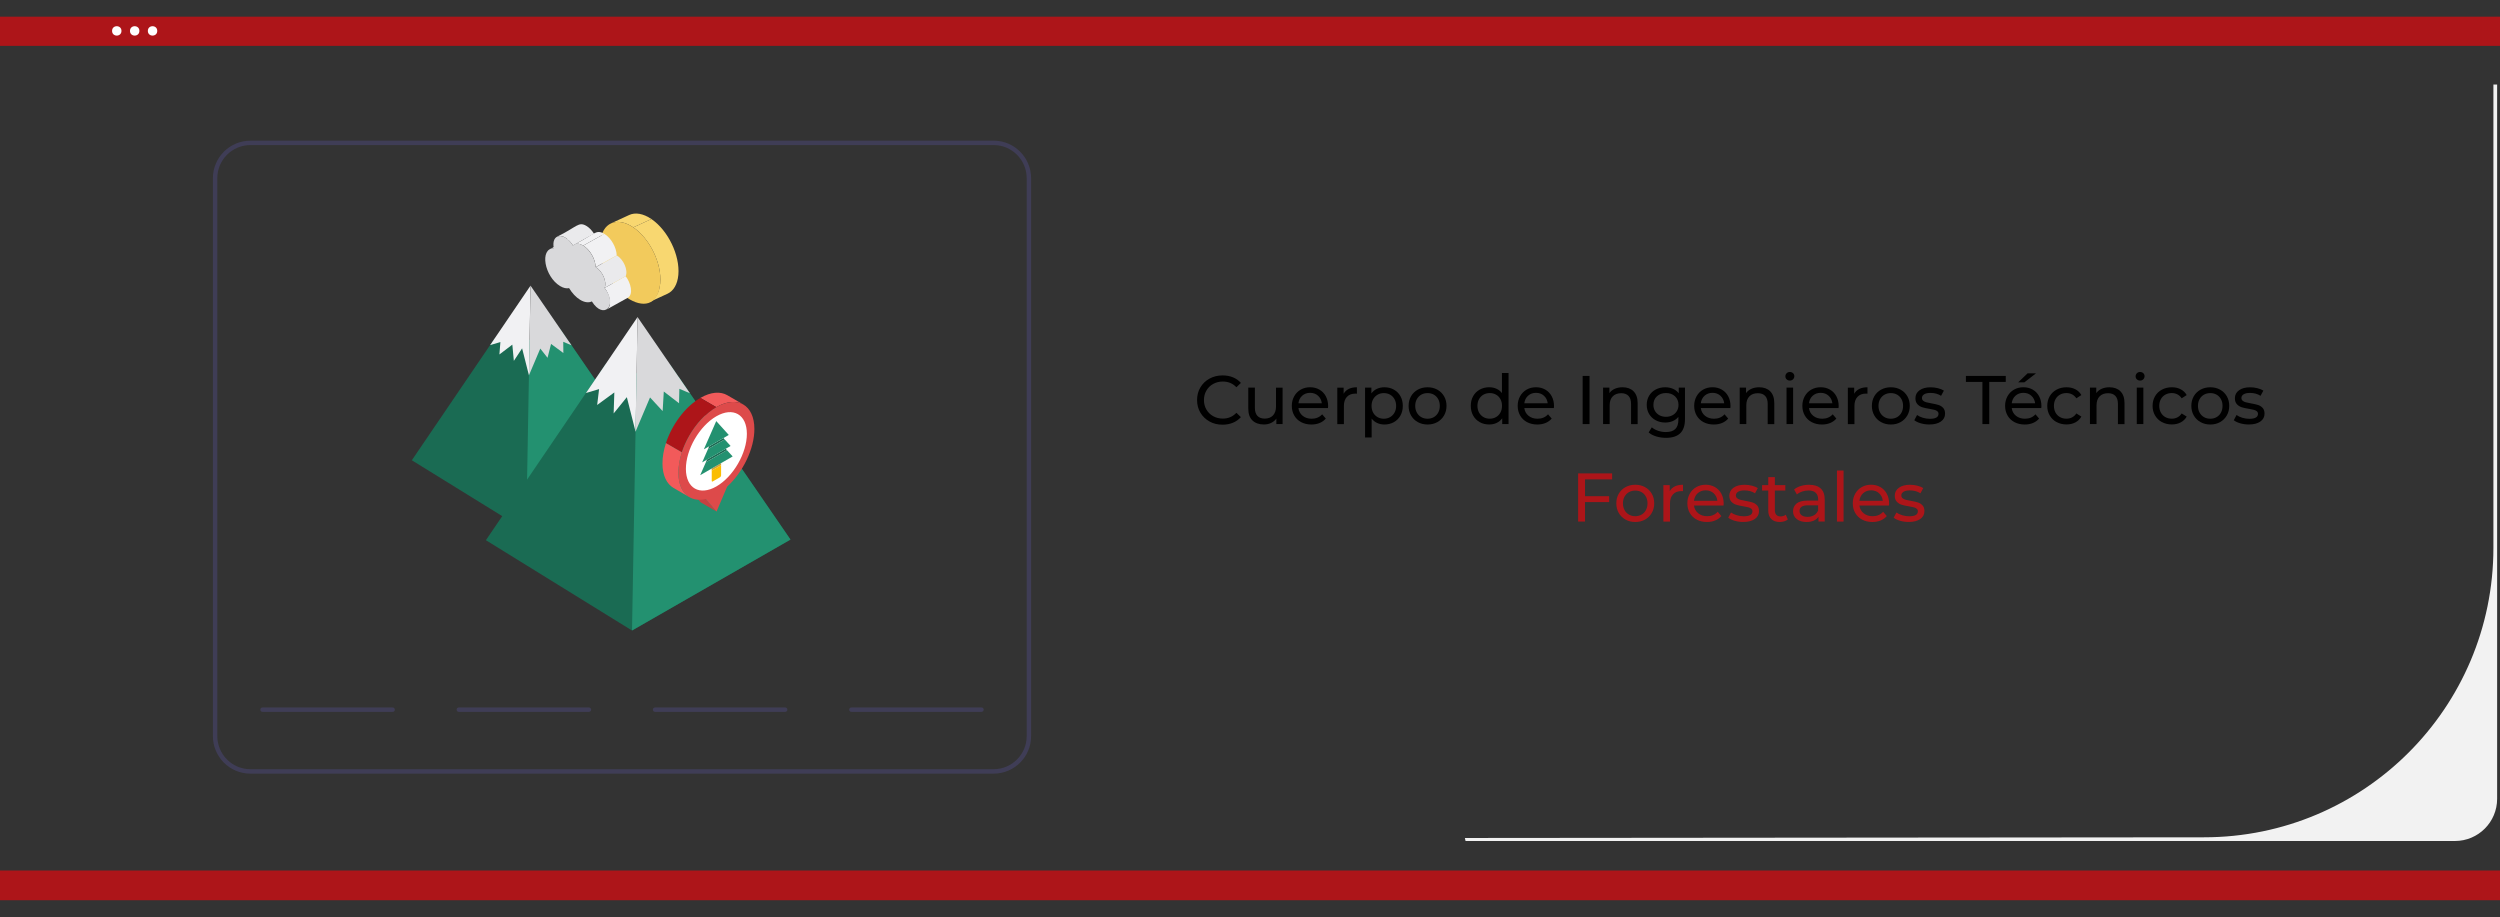 <?xml version="1.0" encoding="UTF-8"?>
<svg id="Capa_1" data-name="Capa 1" xmlns="http://www.w3.org/2000/svg" xmlns:xlink="http://www.w3.org/1999/xlink" viewBox="0 0 872 320">
  <rect x="0" y="0" width="872" height="320" fill="#333333" stroke="none"/>
  <defs>
    <style>
      .cls-1 {
        fill: #fff;
      }

      .cls-2 {
        fill: #3f3d56;
      }

      .cls-3 {
        fill: #d9d9db;
      }

      .cls-4 {
        fill: #f25a5a;
      }

      .cls-5 {
        fill: #cea03a;
      }

      .cls-6 {
        fill: #c44141;
      }

      .cls-7 {
        fill: #f1f1f3;
      }

      .cls-8 {
        fill: #ad1519;
      }

      .cls-9 {
        fill: #f2ca5c;
      }

      .cls-10 {
        fill: #f8d770;
      }

      .cls-11 {
        fill: #239170;
      }

      .cls-12, .cls-13, .cls-14 {
        fill: none;
      }

      .cls-13 {
        clip-path: url(#clippath);
      }

      .cls-15 {
        fill: #eaeaec;
      }

      .cls-14 {
        clip-path: url(#clippath-1);
      }

      .cls-16 {
        fill: #fabd00;
      }

      .cls-17 {
        fill: #1a6b53;
      }

      .cls-18 {
        fill: #f2f2f2;
      }

      .cls-19 {
        fill: #dd4a4a;
      }
    </style>
    <clipPath id="clippath">
      <rect class="cls-12" x="137.22" y="80.32" width="145.97" height="133.34" transform="translate(59.25 354.37) rotate(-88.91)"/>
    </clipPath>
    <clipPath id="clippath-1">
      <rect class="cls-12" x="226.48" y="136.88" width="60.02" height="62.75"/>
    </clipPath>
  </defs>
  <g>
    <g class="cls-13">
      <path class="cls-10" d="m213.14,77.9l6.32-2.91c2.09-.96,4.85-.57,7.75,1.41l-6.32,2.91c-2.91-1.98-5.66-2.37-7.75-1.41h0Zm0,0"/>
    </g>
    <path class="cls-10" d="m232.82,102.46l-6.32,2.91c2.07-.95,3.49-3.23,3.79-6.61.59-6.81-3.61-15.52-9.4-19.45l6.32-2.91c5.79,3.94,9.99,12.64,9.4,19.45-.3,3.38-1.72,5.65-3.79,6.61h0Zm0,0"/>
    <path class="cls-9" d="m220.9,79.31c5.79,3.93,9.99,12.64,9.4,19.45-1.42,16.21-22.37,2.17-20.94-14.24.59-6.81,5.76-9.14,11.54-5.21h0Zm0,0"/>
    <path class="cls-17" d="m195.35,114.65c-3.22,2.5-7.44,4.02-12.66,3.92-3.5-.07-10.15-.54-10.15-.54l-28.89,42.51,39.88,24.64,43.25-24.81-31.43-45.73Zm0,0"/>
    <path class="cls-11" d="m184.71,118.51l-1.18,66.67,43.25-24.81-28.17-40.98s-9.6-1.15-13.9-.88h0Zm0,0"/>
    <path class="cls-7" d="m185.04,99.64l-14.09,20.74,3.59-1.08-.35,4.34,4.51-3.43.53,5.66,2.88-4.37,2.38,9.42.55-31.28Zm0,0"/>
    <path class="cls-3" d="m184.49,130.92l3.96-9.34,2.53,3.22,1.23-4.84,4.29,3.17-.04-3.91,2.87,1.21-14.28-20.79-.55,31.28Zm0,0"/>
    <path class="cls-17" d="m233.8,127.21c-3.03,1.93-6.79,3.08-11.32,2.99-4.5-.09-8.2-1.35-11.14-3.37l-41.86,61.59,50.96,31.5,55.27-31.71-41.92-61Zm0,0"/>
    <path class="cls-11" d="m236.72,131.46c-3.03,1.93-9.71-1.17-14.24-1.26-.15,0-.29-.03-.44-.03l-1.59,89.74,55.27-31.71-39-56.75Zm0,0"/>
    <path class="cls-7" d="m222.38,110.59l-18.01,26.5,4.59-1.38-.67,5.55,5.99-4.38-.24,7.33,4.6-5.68,3.04,12.04.71-39.98Zm0,0"/>
    <path class="cls-3" d="m221.67,150.57l5.06-11.94,4.4,4.76.4-6.83,5.32,4.1.11-5.04,3.67,1.54-18.26-26.57-.71,39.98Zm0,0"/>
    <path class="cls-15" d="m191.82,86.92c7.48-4.03,7.4-4.41,8.7-4.43l-7.35,4.09c-.5,0-.95.12-1.35.34h0Zm0,0"/>
    <path class="cls-15" d="m194.29,82.56c6.95-3.36,7.47-5.43,10.28-3.74,1,.6,1.91,1.57,2.61,2.7l-7.35,4.09c-1.2-1.94-3.66-4.09-5.54-3.04h0Zm0,0"/>
    <path class="cls-7" d="m218.94,103.87l-7.35,4.09c2.17-1.21,1.03-5.32-.71-7.53l7.35-4.09c1.73,2.21,2.86,6.34.71,7.53h0Zm0,0"/>
    <path class="cls-7" d="m200.26,85.29c6.92-3.32,7.52-5.53,10.52-3.72l-7.35,4.09c-1.23-.74-2.35-.82-3.17-.37h0Zm0,0"/>
    <path class="cls-15" d="m207.75,93.16l7.35-4.09.07.03-7.35,4.09-.07-.03Zm0,0"/>
    <path class="cls-15" d="m207.82,93.19l7.35-4.09c2.26,1.36,4,5.07,3.07,7.24l-7.35,4.09c.92-2.15-.78-5.86-3.07-7.24h0Zm0,0"/>
    <path class="cls-7" d="m203.44,85.66l7.35-4.09c2.36,1.42,4.23,4.71,4.32,7.5l-7.35,4.09c-.08-2.79-1.96-6.08-4.32-7.5h0Zm0,0"/>
    <path class="cls-3" d="m207.75,93.16l.07.03c2.26,1.36,4,5.07,3.07,7.24,4.81,6.12-.33,11.3-4.45,4.7-1.08.53-2.52.39-4.08-.55-1.5-.9-2.84-2.38-3.86-4.08-.89.2-1.97-.02-3.12-.71-5.52-3.33-7.25-13.16-2.22-13.2-1-5.26,3.73-5.73,6.67-.97,2.66-2.47,7.77,2.83,7.92,7.55h0Zm0,0"/>
  </g>
  <rect id="e89f9aca-511f-49ec-bc12-8613d3bd0166" class="cls-8" y="5.82" width="872" height="10.18"/>
  <rect id="e89f9aca-511f-49ec-bc12-8613d3bd0166-2" data-name="e89f9aca-511f-49ec-bc12-8613d3bd0166" class="cls-8" y="303.63" width="872" height="10.37"/>
  <circle id="f2fdcd7e-077f-47c5-987d-3f56ec08fcb2" class="cls-1" cx="46.98" cy="10.78" r="1.64"/>
  <circle id="bb8af87f-8865-4134-a554-08faac1a89d0" class="cls-1" cx="53.21" cy="10.78" r="1.64"/>
  <circle id="bd4c0ca0-b96c-4f92-a965-84f83cdee98a" class="cls-1" cx="40.73" cy="10.78" r="1.64"/>
  <g>
    <path d="m421.87,147c-1.35-.74-2.41-1.77-3.18-3.07-.77-1.3-1.15-2.77-1.15-4.4s.38-3.1,1.15-4.4c.77-1.3,1.83-2.33,3.19-3.07,1.36-.74,2.88-1.12,4.56-1.12,1.31,0,2.51.22,3.6.66,1.09.44,2.02,1.09,2.78,1.96l-1.56,1.51c-1.26-1.33-2.84-1.99-4.73-1.99-1.25,0-2.38.28-3.38.84-1.01.56-1.8,1.33-2.36,2.32-.57.98-.85,2.08-.85,3.3s.28,2.32.85,3.3,1.36,1.76,2.36,2.32c1.01.56,2.14.84,3.38.84,1.87,0,3.45-.67,4.73-2.02l1.56,1.51c-.77.86-1.7,1.52-2.8,1.97-1.1.45-2.3.67-3.61.67-1.68,0-3.2-.37-4.55-1.12Z"/>
    <path d="m447.37,135.2v12.72h-2.18v-1.92c-.46.66-1.08,1.16-1.84,1.52-.76.36-1.59.54-2.48.54-1.7,0-3.03-.47-4.01-1.4-.98-.94-1.46-2.32-1.46-4.14v-7.32h2.3v7.06c0,1.23.3,2.16.89,2.8.59.63,1.44.95,2.54.95,1.22,0,2.18-.37,2.88-1.1.7-.74,1.06-1.78,1.06-3.12v-6.58h2.3Z"/>
    <path d="m463.21,142.33h-10.32c.14,1.12.64,2.02,1.48,2.7.84.68,1.88,1.02,3.13,1.02,1.52,0,2.74-.51,3.67-1.54l1.27,1.49c-.58.67-1.29,1.18-2.15,1.54-.86.35-1.81.53-2.87.53-1.34,0-2.54-.28-3.58-.83-1.04-.55-1.84-1.32-2.41-2.32-.57-.99-.85-2.11-.85-3.36s.28-2.34.83-3.34c.55-.99,1.31-1.76,2.28-2.32.97-.55,2.06-.83,3.28-.83s2.3.28,3.25.83c.95.55,1.7,1.32,2.23,2.32s.8,2.13.8,3.41c0,.18-.02.41-.05.7Zm-9.01-4.3c-.74.67-1.18,1.55-1.31,2.64h8.16c-.13-1.07-.56-1.95-1.31-2.63-.74-.68-1.67-1.02-2.77-1.02s-2.03.34-2.77,1.01Z"/>
    <path d="m470.43,135.66c.78-.38,1.74-.58,2.86-.58v2.23c-.13-.02-.3-.02-.53-.02-1.25,0-2.23.37-2.94,1.12-.71.74-1.07,1.8-1.07,3.18v6.34h-2.3v-12.72h2.21v2.14c.4-.74.99-1.3,1.78-1.68Z"/>
    <path d="m486.18,135.9c.98.54,1.74,1.3,2.29,2.28.55.98.83,2.1.83,3.38s-.28,2.41-.83,3.4c-.55.98-1.32,1.75-2.29,2.29-.98.54-2.08.82-3.31.82-.91,0-1.75-.18-2.51-.53-.76-.35-1.4-.86-1.93-1.54v6.58h-2.3v-17.38h2.21v2.02c.51-.7,1.16-1.24,1.94-1.6.78-.36,1.65-.54,2.59-.54,1.23,0,2.34.27,3.31.82Zm-1.31,9.59c.65-.38,1.16-.9,1.54-1.58.38-.68.56-1.46.56-2.34s-.19-1.66-.56-2.34c-.38-.68-.89-1.2-1.54-1.57-.65-.37-1.38-.55-2.2-.55s-1.52.19-2.17.56c-.65.38-1.16.9-1.54,1.57s-.56,1.45-.56,2.33.18,1.66.55,2.34c.37.68.88,1.21,1.54,1.58.66.38,1.38.56,2.18.56s1.55-.19,2.2-.56Z"/>
    <path d="m494.53,147.23c-1.01-.56-1.8-1.33-2.36-2.32-.57-.98-.85-2.1-.85-3.35s.28-2.36.85-3.35c.57-.98,1.36-1.75,2.36-2.3,1.01-.55,2.14-.83,3.41-.83s2.4.28,3.4.83c1,.55,1.78,1.32,2.35,2.3.57.98.85,2.1.85,3.35s-.28,2.36-.85,3.35c-.57.98-1.35,1.76-2.35,2.32s-2.13.84-3.4.84-2.4-.28-3.41-.84Zm5.6-1.74c.65-.38,1.16-.9,1.52-1.58.37-.68.55-1.46.55-2.34s-.18-1.66-.55-2.34c-.37-.68-.88-1.2-1.52-1.57-.65-.37-1.38-.55-2.2-.55s-1.55.18-2.2.55c-.65.37-1.16.89-1.54,1.57-.38.68-.56,1.46-.56,2.34s.19,1.66.56,2.34c.38.68.89,1.21,1.54,1.58.65.38,1.38.56,2.2.56s1.55-.19,2.2-.56Z"/>
    <path d="m526.18,130.11v17.81h-2.21v-2.02c-.51.7-1.16,1.24-1.94,1.61-.78.37-1.65.55-2.59.55-1.23,0-2.34-.27-3.31-.82-.98-.54-1.74-1.31-2.29-2.29-.55-.98-.83-2.12-.83-3.4s.28-2.41.83-3.38c.55-.98,1.32-1.74,2.29-2.28.98-.54,2.08-.82,3.31-.82.91,0,1.75.17,2.52.52.77.34,1.41.85,1.92,1.52v-7.01h2.3Zm-4.37,15.37c.66-.38,1.17-.9,1.54-1.58.37-.68.55-1.46.55-2.34s-.18-1.66-.55-2.34c-.37-.68-.88-1.2-1.54-1.57-.66-.37-1.38-.55-2.18-.55s-1.55.18-2.2.55c-.65.37-1.16.89-1.54,1.57-.38.68-.56,1.46-.56,2.34s.19,1.66.56,2.34c.38.68.89,1.21,1.54,1.58.65.38,1.38.56,2.2.56s1.53-.19,2.18-.56Z"/>
    <path d="m542,142.33h-10.32c.14,1.12.64,2.02,1.48,2.7.84.68,1.88,1.02,3.13,1.02,1.52,0,2.74-.51,3.67-1.54l1.27,1.49c-.58.67-1.29,1.18-2.15,1.54-.86.35-1.81.53-2.87.53-1.34,0-2.54-.28-3.58-.83-1.04-.55-1.84-1.32-2.41-2.32-.57-.99-.85-2.11-.85-3.36s.28-2.34.83-3.34c.55-.99,1.31-1.76,2.28-2.32.97-.55,2.06-.83,3.28-.83s2.3.28,3.25.83c.95.55,1.7,1.32,2.23,2.32s.8,2.13.8,3.41c0,.18-.02.41-.05.7Zm-9.01-4.3c-.74.67-1.18,1.55-1.31,2.64h8.16c-.13-1.07-.56-1.95-1.31-2.63-.74-.68-1.67-1.02-2.77-1.02s-2.03.34-2.77,1.01Z"/>
    <path d="m552.03,131.12h2.4v16.8h-2.4v-16.8Z"/>
    <path d="m569.78,136.49c.95.94,1.43,2.31,1.43,4.12v7.32h-2.3v-7.06c0-1.23-.3-2.16-.89-2.78-.59-.62-1.44-.94-2.54-.94-1.25,0-2.23.36-2.95,1.09-.72.73-1.08,1.77-1.08,3.13v6.55h-2.3v-12.72h2.21v1.92c.46-.66,1.09-1.16,1.88-1.51.79-.35,1.69-.53,2.7-.53,1.62,0,2.9.47,3.85,1.4Z"/>
    <path d="m587.72,135.2v10.99c0,2.22-.55,3.87-1.66,4.93-1.1,1.06-2.75,1.6-4.94,1.6-1.2,0-2.34-.16-3.43-.49-1.09-.33-1.97-.8-2.64-1.4l1.1-1.78c.59.51,1.32.92,2.2,1.21s1.77.44,2.7.44c1.49,0,2.59-.35,3.3-1.06.71-.7,1.07-1.78,1.07-3.22v-1.01c-.54.66-1.21,1.15-2,1.48-.79.33-1.65.49-2.58.49-1.22,0-2.32-.26-3.3-.78-.98-.52-1.76-1.25-2.32-2.18-.56-.94-.84-2-.84-3.2s.28-2.27.84-3.2c.56-.94,1.33-1.66,2.32-2.17.98-.51,2.08-.77,3.3-.77.96,0,1.85.18,2.68.53.82.35,1.5.87,2.03,1.56v-1.97h2.18Zm-4.38,9.65c.66-.35,1.18-.84,1.56-1.48.38-.63.56-1.35.56-2.15,0-1.23-.41-2.23-1.22-2.99-.82-.76-1.86-1.14-3.14-1.14s-2.35.38-3.17,1.14c-.82.76-1.22,1.76-1.22,2.99,0,.8.19,1.52.56,2.15.38.63.9,1.12,1.56,1.48s1.42.53,2.27.53,1.58-.18,2.24-.53Z"/>
    <path d="m603.56,142.33h-10.32c.14,1.12.64,2.02,1.48,2.7.84.68,1.88,1.02,3.13,1.02,1.52,0,2.74-.51,3.67-1.54l1.27,1.49c-.58.67-1.29,1.18-2.15,1.54-.86.35-1.81.53-2.87.53-1.34,0-2.54-.28-3.58-.83-1.04-.55-1.84-1.32-2.41-2.32-.57-.99-.85-2.11-.85-3.36s.28-2.34.83-3.34c.55-.99,1.31-1.76,2.28-2.32.97-.55,2.06-.83,3.28-.83s2.3.28,3.25.83c.95.55,1.7,1.32,2.23,2.32s.8,2.13.8,3.41c0,.18-.02.41-.05.7Zm-9.01-4.3c-.74.67-1.18,1.55-1.31,2.64h8.16c-.13-1.07-.56-1.95-1.31-2.63-.74-.68-1.67-1.02-2.77-1.02s-2.03.34-2.77,1.01Z"/>
    <path d="m617.44,136.49c.95.94,1.43,2.31,1.43,4.12v7.32h-2.3v-7.06c0-1.23-.3-2.16-.89-2.78s-1.44-.94-2.54-.94c-1.25,0-2.23.36-2.95,1.09-.72.73-1.08,1.77-1.08,3.13v6.55h-2.3v-12.72h2.21v1.92c.46-.66,1.09-1.16,1.88-1.51.79-.35,1.69-.53,2.7-.53,1.62,0,2.9.47,3.85,1.4Z"/>
    <path d="m623.18,132.32c-.3-.29-.44-.64-.44-1.06s.15-.77.44-1.07c.3-.3.67-.44,1.12-.44s.82.14,1.12.42c.3.28.44.63.44,1.04s-.15.8-.44,1.09-.67.44-1.12.44-.82-.14-1.12-.43Zm-.04,2.88h2.3v12.72h-2.3v-12.72Z"/>
    <path d="m641.29,142.33h-10.32c.14,1.12.64,2.02,1.48,2.7.84.68,1.88,1.02,3.13,1.02,1.52,0,2.74-.51,3.67-1.54l1.27,1.49c-.58.67-1.29,1.18-2.15,1.54-.86.35-1.81.53-2.87.53-1.34,0-2.54-.28-3.58-.83-1.04-.55-1.84-1.32-2.41-2.32-.57-.99-.85-2.11-.85-3.36s.28-2.34.83-3.34,1.31-1.76,2.28-2.32c.97-.55,2.06-.83,3.28-.83s2.3.28,3.25.83c.95.55,1.7,1.32,2.23,2.32s.8,2.13.8,3.41c0,.18-.02.41-.05.7Zm-9.01-4.3c-.74.67-1.18,1.55-1.31,2.64h8.16c-.13-1.07-.56-1.95-1.31-2.63-.74-.68-1.67-1.02-2.77-1.02s-2.03.34-2.77,1.01Z"/>
    <path d="m648.51,135.66c.78-.38,1.74-.58,2.86-.58v2.23c-.13-.02-.3-.02-.53-.02-1.25,0-2.23.37-2.94,1.12-.71.74-1.07,1.8-1.07,3.18v6.34h-2.3v-12.72h2.21v2.14c.4-.74.99-1.3,1.78-1.68Z"/>
    <path d="m656.12,147.23c-1.01-.56-1.8-1.33-2.36-2.32-.57-.98-.85-2.1-.85-3.35s.28-2.36.85-3.35c.57-.98,1.36-1.75,2.36-2.3,1.01-.55,2.14-.83,3.41-.83s2.4.28,3.4.83c1,.55,1.78,1.32,2.35,2.3.57.98.85,2.1.85,3.35s-.28,2.36-.85,3.35c-.57.98-1.35,1.76-2.35,2.32s-2.13.84-3.4.84-2.4-.28-3.41-.84Zm5.6-1.74c.65-.38,1.16-.9,1.52-1.58.37-.68.55-1.46.55-2.34s-.18-1.66-.55-2.34c-.37-.68-.88-1.2-1.52-1.57-.65-.37-1.38-.55-2.2-.55s-1.55.18-2.2.55c-.65.37-1.16.89-1.54,1.57-.38.68-.56,1.46-.56,2.34s.19,1.66.56,2.34c.38.68.89,1.21,1.54,1.58.65.38,1.38.56,2.2.56s1.55-.19,2.2-.56Z"/>
    <path d="m669.97,147.65c-.96-.28-1.71-.64-2.26-1.07l.96-1.82c.56.4,1.24.72,2.04.96s1.61.36,2.42.36c2.02,0,3.02-.58,3.02-1.73,0-.38-.14-.69-.41-.91-.27-.22-.61-.39-1.02-.49-.41-.1-.99-.22-1.74-.35-1.02-.16-1.86-.34-2.51-.55-.65-.21-1.2-.56-1.67-1.06-.46-.5-.7-1.19-.7-2.09,0-1.15.48-2.08,1.44-2.77.96-.7,2.25-1.04,3.86-1.04.85,0,1.7.1,2.54.31s1.54.49,2.09.84l-.98,1.82c-1.04-.67-2.26-1.01-3.67-1.01-.98,0-1.72.16-2.23.48-.51.32-.77.74-.77,1.27,0,.42.14.74.43.98.29.24.64.42,1.07.53.42.11,1.02.24,1.79.38,1.02.18,1.85.36,2.48.56.63.2,1.17.54,1.62,1.02.45.48.67,1.15.67,2.02,0,1.15-.49,2.07-1.48,2.75-.98.68-2.32,1.02-4.02,1.02-1.04,0-2.04-.14-3-.42Z"/>
    <path d="m691.47,133.21h-5.76v-2.09h13.9v2.09h-5.76v14.71h-2.38v-14.71Z"/>
    <path d="m712.01,142.33h-10.32c.14,1.12.64,2.02,1.48,2.7.84.68,1.88,1.02,3.13,1.02,1.52,0,2.74-.51,3.67-1.54l1.27,1.49c-.58.67-1.29,1.18-2.15,1.54s-1.81.53-2.87.53c-1.34,0-2.54-.28-3.58-.83-1.04-.55-1.84-1.32-2.41-2.32-.57-.99-.85-2.11-.85-3.36s.28-2.34.83-3.34,1.31-1.76,2.28-2.32c.97-.55,2.06-.83,3.28-.83s2.3.28,3.25.83c.95.55,1.7,1.32,2.23,2.32s.8,2.13.8,3.41c0,.18-.02.41-.05.7Zm-9.01-4.3c-.74.67-1.18,1.55-1.31,2.64h8.16c-.13-1.07-.56-1.95-1.31-2.63-.74-.68-1.67-1.02-2.77-1.02s-2.03.34-2.77,1.01Zm4.21-7.8h2.93l-4.03,3.12h-2.16l3.26-3.12Z"/>
    <path d="m717.33,147.23c-1.02-.56-1.81-1.33-2.39-2.32-.58-.98-.86-2.1-.86-3.35s.29-2.36.86-3.35,1.37-1.75,2.39-2.3c1.02-.55,2.17-.83,3.47-.83,1.15,0,2.18.23,3.08.7.9.46,1.6,1.14,2.1,2.02l-1.75,1.13c-.4-.61-.9-1.06-1.49-1.37-.59-.3-1.25-.46-1.97-.46-.83,0-1.58.18-2.24.55-.66.37-1.18.89-1.56,1.57-.38.68-.56,1.46-.56,2.34s.19,1.68.56,2.36c.38.68.9,1.2,1.56,1.57s1.41.55,2.24.55c.72,0,1.38-.15,1.97-.46.59-.3,1.09-.76,1.49-1.37l1.75,1.1c-.5.88-1.2,1.56-2.1,2.03-.9.47-1.93.71-3.08.71-1.3,0-2.45-.28-3.47-.84Z"/>
    <path d="m739.6,136.49c.95.94,1.43,2.31,1.43,4.12v7.32h-2.3v-7.06c0-1.23-.3-2.16-.89-2.78-.59-.62-1.44-.94-2.54-.94-1.25,0-2.23.36-2.95,1.09-.72.73-1.08,1.77-1.08,3.13v6.55h-2.3v-12.72h2.21v1.92c.46-.66,1.09-1.16,1.88-1.51.79-.35,1.69-.53,2.7-.53,1.62,0,2.9.47,3.85,1.4Z"/>
    <path d="m745.34,132.32c-.3-.29-.44-.64-.44-1.06s.15-.77.44-1.07c.3-.3.67-.44,1.12-.44s.82.14,1.12.42c.3.28.44.63.44,1.04s-.15.8-.44,1.09c-.3.3-.67.44-1.12.44s-.82-.14-1.12-.43Zm-.04,2.88h2.3v12.72h-2.3v-12.72Z"/>
    <path d="m754.07,147.23c-1.02-.56-1.81-1.33-2.39-2.32-.58-.98-.86-2.1-.86-3.35s.29-2.36.86-3.35,1.37-1.75,2.39-2.3c1.02-.55,2.17-.83,3.47-.83,1.15,0,2.18.23,3.08.7.9.46,1.6,1.14,2.1,2.02l-1.75,1.13c-.4-.61-.9-1.06-1.49-1.37-.59-.3-1.25-.46-1.97-.46-.83,0-1.58.18-2.24.55-.66.37-1.18.89-1.56,1.57-.38.68-.56,1.46-.56,2.34s.19,1.68.56,2.36c.38.68.9,1.2,1.56,1.57s1.41.55,2.24.55c.72,0,1.38-.15,1.97-.46.59-.3,1.09-.76,1.49-1.37l1.75,1.1c-.5.88-1.2,1.56-2.1,2.03-.9.47-1.93.71-3.08.71-1.3,0-2.45-.28-3.47-.84Z"/>
    <path d="m767.55,147.23c-1.01-.56-1.8-1.33-2.36-2.32-.57-.98-.85-2.1-.85-3.35s.28-2.36.85-3.35c.57-.98,1.36-1.75,2.36-2.3,1.01-.55,2.14-.83,3.41-.83s2.4.28,3.4.83c1,.55,1.78,1.32,2.35,2.3.57.98.85,2.1.85,3.35s-.29,2.36-.85,3.35c-.57.98-1.35,1.76-2.35,2.32-1,.56-2.13.84-3.4.84s-2.4-.28-3.41-.84Zm5.6-1.74c.65-.38,1.16-.9,1.52-1.58.37-.68.55-1.46.55-2.34s-.18-1.66-.55-2.34c-.37-.68-.88-1.2-1.52-1.57-.65-.37-1.38-.55-2.2-.55s-1.55.18-2.2.55c-.65.37-1.16.89-1.54,1.57-.38.68-.56,1.46-.56,2.34s.19,1.66.56,2.34c.38.68.89,1.21,1.54,1.58.65.38,1.38.56,2.2.56s1.55-.19,2.2-.56Z"/>
    <path d="m781.4,147.65c-.96-.28-1.71-.64-2.26-1.07l.96-1.82c.56.4,1.24.72,2.04.96.8.24,1.61.36,2.42.36,2.02,0,3.02-.58,3.02-1.73,0-.38-.14-.69-.41-.91-.27-.22-.61-.39-1.02-.49-.41-.1-.99-.22-1.74-.35-1.02-.16-1.86-.34-2.51-.55-.65-.21-1.2-.56-1.67-1.06-.46-.5-.7-1.19-.7-2.09,0-1.15.48-2.08,1.44-2.77.96-.7,2.25-1.04,3.86-1.04.85,0,1.7.1,2.54.31.85.21,1.54.49,2.09.84l-.98,1.82c-1.04-.67-2.26-1.01-3.67-1.01-.98,0-1.72.16-2.23.48-.51.32-.77.74-.77,1.27,0,.42.14.74.43.98.29.24.64.42,1.07.53s1.02.24,1.79.38c1.02.18,1.85.36,2.48.56.63.2,1.17.54,1.62,1.02.45.48.67,1.15.67,2.02,0,1.15-.49,2.07-1.48,2.75-.98.68-2.32,1.02-4.02,1.02-1.04,0-2.04-.14-3-.42Z"/>
    <path class="cls-8" d="m552.85,167.21v5.86h8.42v2.06h-8.42v6.79h-2.4v-16.8h11.86v2.09h-9.46Z"/>
    <path class="cls-8" d="m566.98,181.23c-1.01-.56-1.8-1.33-2.36-2.32-.57-.98-.85-2.1-.85-3.35s.28-2.36.85-3.35c.57-.98,1.36-1.75,2.36-2.3,1.01-.55,2.14-.83,3.41-.83s2.4.28,3.4.83,1.78,1.32,2.35,2.3c.57.98.85,2.1.85,3.35s-.28,2.36-.85,3.35c-.57.98-1.35,1.76-2.35,2.32-1,.56-2.13.84-3.4.84s-2.4-.28-3.41-.84Zm5.6-1.74c.65-.38,1.16-.9,1.52-1.58.37-.68.55-1.46.55-2.34s-.18-1.66-.55-2.34c-.37-.68-.88-1.2-1.52-1.57-.65-.37-1.38-.55-2.2-.55s-1.55.18-2.2.55c-.65.37-1.16.89-1.54,1.57-.38.68-.56,1.46-.56,2.34s.19,1.66.56,2.34.89,1.21,1.54,1.58c.65.38,1.38.56,2.2.56s1.55-.19,2.2-.56Z"/>
    <path class="cls-8" d="m584.17,169.66c.78-.38,1.74-.58,2.86-.58v2.23c-.13-.02-.3-.02-.53-.02-1.25,0-2.23.37-2.94,1.12-.71.74-1.07,1.8-1.07,3.18v6.34h-2.3v-12.72h2.21v2.14c.4-.74.99-1.3,1.78-1.68Z"/>
    <path class="cls-8" d="m601.18,176.33h-10.32c.14,1.12.64,2.02,1.48,2.7s1.88,1.02,3.13,1.02c1.52,0,2.74-.51,3.67-1.54l1.27,1.49c-.58.67-1.29,1.18-2.15,1.54-.86.35-1.81.53-2.87.53-1.34,0-2.54-.28-3.58-.83s-1.84-1.32-2.41-2.32c-.57-.99-.85-2.11-.85-3.36s.28-2.34.83-3.34,1.31-1.76,2.28-2.32c.97-.55,2.06-.83,3.28-.83s2.3.28,3.25.83,1.7,1.32,2.23,2.32.8,2.13.8,3.41c0,.18-.02.41-.05.7Zm-9.01-4.3c-.74.67-1.18,1.55-1.31,2.64h8.16c-.13-1.07-.56-1.95-1.31-2.63-.74-.68-1.67-1.02-2.77-1.02s-2.03.34-2.77,1.01Z"/>
    <path class="cls-8" d="m605.07,181.65c-.96-.28-1.71-.64-2.26-1.07l.96-1.82c.56.4,1.24.72,2.04.96s1.61.36,2.42.36c2.02,0,3.02-.58,3.02-1.73,0-.38-.14-.69-.41-.91-.27-.22-.61-.39-1.02-.49-.41-.1-.99-.22-1.74-.35-1.02-.16-1.86-.34-2.51-.55-.65-.21-1.2-.56-1.67-1.06-.46-.5-.7-1.19-.7-2.09,0-1.15.48-2.08,1.44-2.77s2.25-1.04,3.86-1.04c.85,0,1.7.1,2.54.31s1.54.49,2.09.84l-.98,1.82c-1.04-.67-2.26-1.01-3.67-1.01-.98,0-1.72.16-2.23.48-.51.32-.77.74-.77,1.27,0,.42.14.74.43.98s.64.42,1.07.53c.42.11,1.02.24,1.79.38,1.02.18,1.85.36,2.48.56.63.2,1.17.54,1.62,1.02.45.48.67,1.15.67,2.02,0,1.15-.49,2.07-1.48,2.75-.98.68-2.32,1.02-4.02,1.02-1.04,0-2.04-.14-3-.42Z"/>
    <path class="cls-8" d="m623.6,181.18c-.34.29-.75.51-1.25.66-.5.15-1.01.23-1.54.23-1.28,0-2.27-.34-2.98-1.03-.71-.69-1.06-1.67-1.06-2.95v-6.98h-2.16v-1.9h2.16v-2.78h2.3v2.78h3.65v1.9h-3.65v6.89c0,.69.17,1.22.52,1.58.34.37.84.55,1.48.55.7,0,1.3-.2,1.8-.6l.72,1.66Z"/>
    <path class="cls-8" d="m635.06,170.38c.94.86,1.4,2.15,1.4,3.86v7.68h-2.18v-1.68c-.38.59-.93,1.04-1.64,1.36-.71.31-1.56.47-2.53.47-1.42,0-2.56-.34-3.42-1.03-.86-.69-1.28-1.59-1.28-2.71s.41-2.02,1.22-2.7c.82-.68,2.11-1.02,3.89-1.02h3.65v-.46c0-.99-.29-1.75-.86-2.28s-1.42-.79-2.54-.79c-.75,0-1.49.12-2.21.37s-1.33.58-1.82,1l-.96-1.73c.66-.53,1.44-.93,2.35-1.21.91-.28,1.88-.42,2.9-.42,1.76,0,3.11.43,4.04,1.3Zm-2.29,9.32c.64-.39,1.1-.95,1.39-1.67v-1.78h-3.55c-1.95,0-2.93.66-2.93,1.97,0,.64.25,1.14.74,1.51s1.18.55,2.06.55,1.64-.2,2.28-.59Z"/>
    <path class="cls-8" d="m640.73,164.12h2.3v17.81h-2.3v-17.81Z"/>
    <path class="cls-8" d="m658.88,176.33h-10.32c.14,1.12.64,2.02,1.48,2.7s1.88,1.02,3.13,1.02c1.52,0,2.74-.51,3.67-1.54l1.27,1.49c-.58.67-1.29,1.18-2.15,1.54-.86.35-1.81.53-2.87.53-1.34,0-2.54-.28-3.58-.83s-1.84-1.32-2.41-2.32c-.57-.99-.85-2.11-.85-3.36s.28-2.34.83-3.34c.55-.99,1.31-1.76,2.28-2.32s2.06-.83,3.28-.83,2.3.28,3.25.83c.95.55,1.7,1.32,2.23,2.32s.8,2.13.8,3.41c0,.18-.02.41-.05.7Zm-9.01-4.3c-.74.67-1.18,1.55-1.31,2.64h8.16c-.13-1.07-.56-1.95-1.31-2.63-.74-.68-1.67-1.02-2.77-1.02s-2.03.34-2.77,1.01Z"/>
    <path class="cls-8" d="m662.77,181.65c-.96-.28-1.71-.64-2.26-1.07l.96-1.82c.56.4,1.24.72,2.04.96.8.24,1.61.36,2.42.36,2.02,0,3.02-.58,3.02-1.73,0-.38-.14-.69-.41-.91-.27-.22-.61-.39-1.02-.49-.41-.1-.99-.22-1.74-.35-1.02-.16-1.86-.34-2.51-.55-.65-.21-1.2-.56-1.67-1.06s-.7-1.19-.7-2.09c0-1.15.48-2.08,1.44-2.77s2.25-1.04,3.86-1.04c.85,0,1.7.1,2.54.31.85.21,1.54.49,2.09.84l-.98,1.82c-1.04-.67-2.26-1.01-3.67-1.01-.98,0-1.72.16-2.23.48-.51.32-.77.74-.77,1.27,0,.42.14.74.43.98.29.24.64.42,1.07.53.42.11,1.02.24,1.79.38,1.02.18,1.85.36,2.48.56.63.2,1.17.54,1.62,1.02.45.48.67,1.15.67,2.02,0,1.15-.49,2.07-1.48,2.75-.98.68-2.32,1.02-4.02,1.02-1.04,0-2.04-.14-3-.42Z"/>
  </g>
  <path class="cls-18" d="m856.29,293.34c8.12,0,14.71-6.59,14.71-14.71V29.48h-1.3v161.64c0,55.74-45.19,100.93-100.93,100.93l-257.82.24.24,1.06h345.1Z"/>
  <path class="cls-2" d="m346.57,49.07H87.34c-7.22.01-13.07,5.86-13.08,13.08v194.62c.01,7.22,5.86,13.07,13.08,13.08h259.23c7.22-.01,13.07-5.86,13.08-13.08V62.14c-.01-7.22-5.86-13.07-13.08-13.08Zm11.54,207.69c0,6.37-5.17,11.53-11.54,11.54H87.34c-6.37,0-11.53-5.17-11.54-11.54V62.14c0-6.37,5.17-11.53,11.54-11.54h259.23c6.37,0,11.53,5.17,11.54,11.54v194.62Z"/>
  <path class="cls-2" d="m136.95,248.3h-45.38c-.42,0-.77-.34-.77-.77s.34-.77.77-.77h45.38c.42,0,.77.34.77.77s-.34.77-.77.77h0Z"/>
  <path class="cls-2" d="m205.41,248.3h-45.38c-.42,0-.77-.34-.77-.77s.34-.77.77-.77h45.38c.42,0,.77.34.77.77s-.34.77-.77.77Z"/>
  <path class="cls-2" d="m273.87,248.3h-45.38c-.42,0-.77-.34-.77-.77s.34-.77.77-.77h45.38c.42,0,.77.34.77.77s-.34.77-.77.77Z"/>
  <path class="cls-2" d="m342.34,248.3h-45.38c-.42,0-.77-.34-.77-.77s.34-.77.77-.77h45.38c.42,0,.77.34.77.77s-.34.77-.77.77h0Z"/>
  <g>
    <g class="cls-14">
      <path class="cls-6" d="m249.94,178.43l-5.55-3.22-3.74-4.39,5.55,3.22,3.74,4.39Zm0,0"/>
      <path class="cls-4" d="m253.72,137.87l5.55,3.22c-2.41-1.4-5.75-1.2-9.43.92l-5.55-3.22c3.69-2.13,7.02-2.33,9.43-.92h0Zm0,0"/>
    </g>
    <path class="cls-8" d="m249.83,142.02l-5.55-3.22c-5.33,3.08-9.91,9.34-12.01,15.77l5.55,3.22c2.09-6.43,6.68-12.69,12-15.77h0Zm0,0"/>
    <path class="cls-4" d="m232.28,154.57c-.78,2.4-1.22,4.83-1.21,7.12.01,4.18,1.49,7.12,3.87,8.51l5.55,3.22c-2.38-1.38-3.86-4.32-3.87-8.51,0-2.29.43-4.72,1.21-7.12l-5.55-3.22Zm0,0"/>
    <path class="cls-19" d="m249.83,142.02c7.33-4.23,13.28-.83,13.3,7.58.02,6.93-3.99,15.11-9.5,20.14l-3.7,8.69-3.74-4.39c-5.52,1.34-9.56-2.19-9.58-9.12-.02-8.41,5.9-18.66,13.22-22.89h0Zm0,0"/>
    <path class="cls-1" d="m260.51,151.29c.02,6.75-4.73,14.97-10.6,18.36-5.87,3.39-10.65.67-10.67-6.08-.02-6.75,4.72-14.96,10.6-18.36,5.87-3.39,10.65-.67,10.67,6.08h0Zm0,0"/>
    <path class="cls-5" d="m251.52,161.53v.72s-3.28,1.9-3.28,1.9v-.72s3.28-1.9,3.28-1.9Zm0,0"/>
    <path class="cls-11" d="m253.55,157.01l2,2.2-11.33,6.54,1.98-4.5,7.36-4.25Zm0,0"/>
    <path class="cls-17" d="m253.12,156.53l.43.47-7.36,4.25.42-.96,3.26-1.88,3.25-1.88Zm0,0"/>
    <path class="cls-11" d="m252.76,153.26l2.07,2.29-1.71.99-3.25,1.88-4.97,2.87,2.05-4.66,5.81-3.36Zm0,0"/>
    <path class="cls-17" d="m252.33,152.79l.43.47-5.81,3.36.42-.96,2.48-1.43,2.48-1.43Zm0,0"/>
    <path class="cls-11" d="m249.83,146.88l4.37,4.83-1.87,1.08-2.48,1.43-4.35,2.51,4.33-9.86Zm0,0"/>
    <path class="cls-16" d="m248.23,163.43v.72s3.29-1.9,3.29-1.9v3.57c.01.23-.15.51-.35.63l-2.56,1.48c-.2.12-.36.02-.36-.21v-4.29Zm0,0"/>
  </g>
</svg>